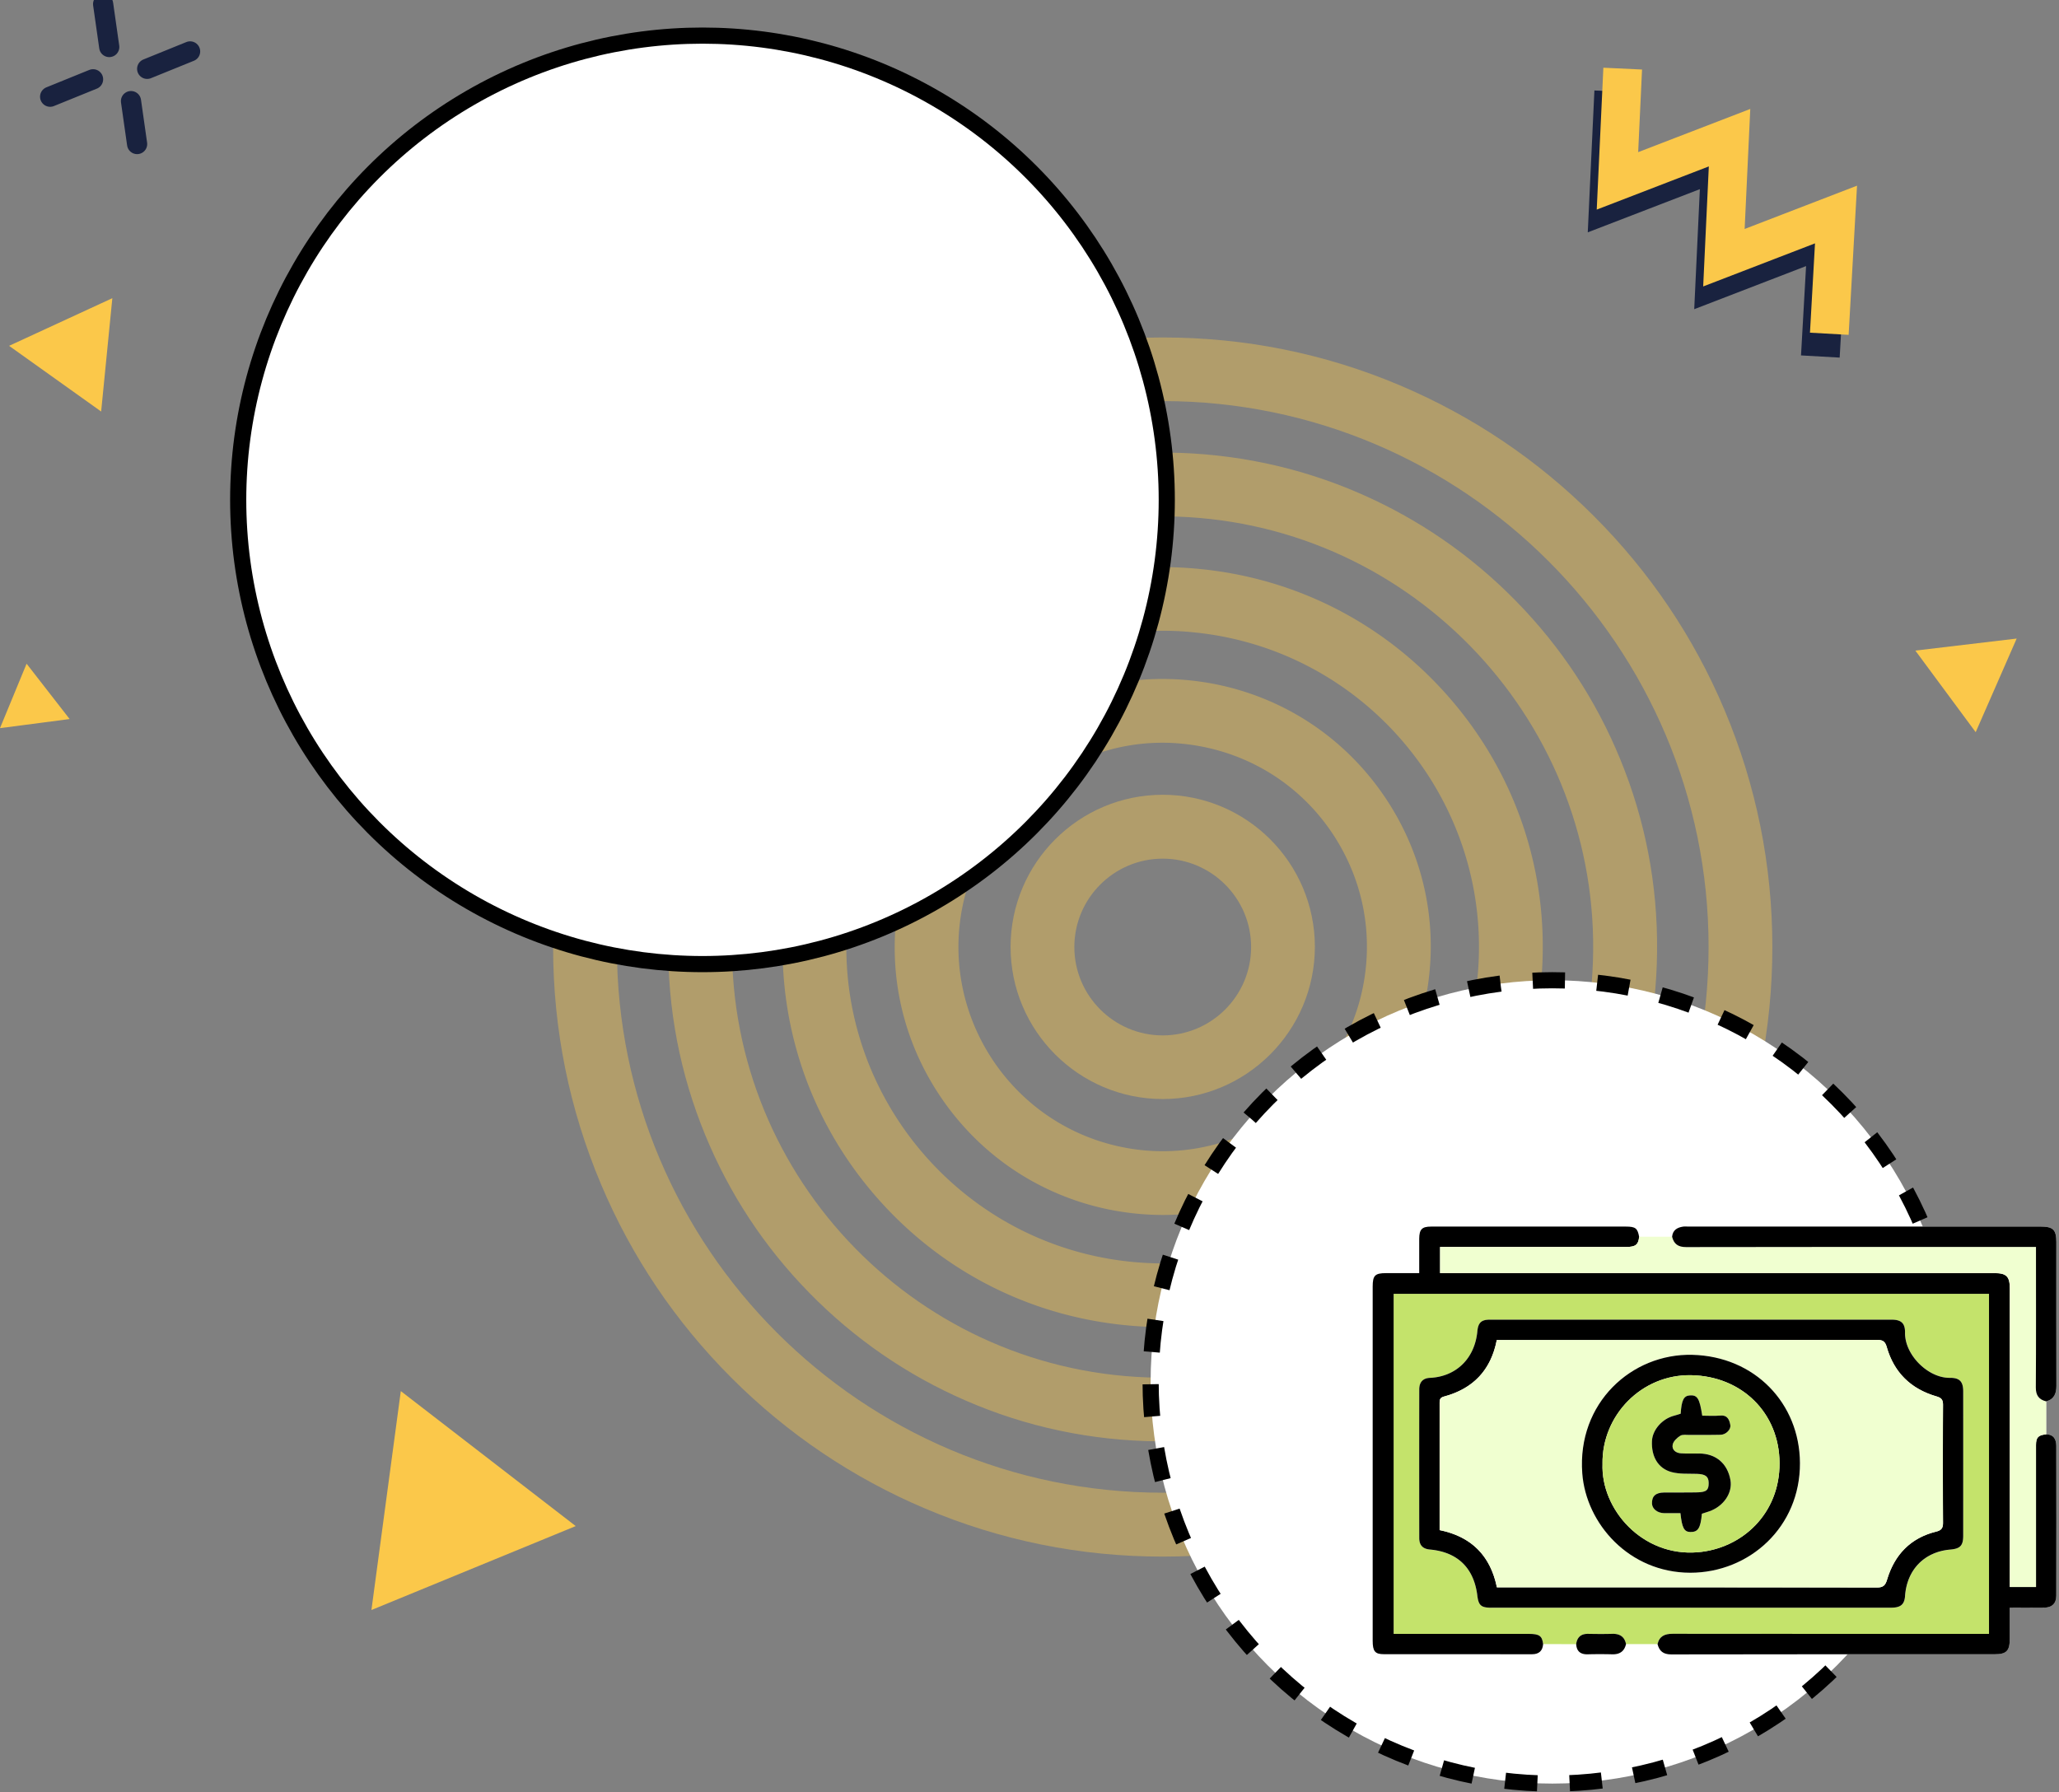 <svg width="510" height="444" fill="none" xmlns="http://www.w3.org/2000/svg"><rect width="100%" height="100%" fill="#808080" stroke="none"/><g clip-path="url(#a)"><path d="m399.713 22.633-1.301 27.806 27.766-10.7-1.395 29.734 27.776-10.707-1.673 29.546" stroke="#19223F" stroke-width="9.59" stroke-miterlimit="10"/><path d="m401.932 16.998-1.3 27.806 27.765-10.7-1.395 29.734 27.766-10.7-1.662 29.54" stroke="#FBC84A" stroke-width="9.59" stroke-miterlimit="10"/><g opacity=".4" fill="#FBC84A"><path d="M288 272.248c-20.786 0-37.687-16.901-37.687-37.687 0-20.786 16.901-37.687 37.687-37.687 20.786 0 37.687 16.901 37.687 37.687-.032 20.786-16.933 37.687-37.687 37.687Zm0-59.547c-12.068 0-21.892 9.824-21.892 21.891 0 12.068 9.824 21.892 21.892 21.892 12.067 0 21.892-9.824 21.892-21.892 0-12.067-9.825-21.891-21.892-21.891Z"/><path d="M288.063 300.963c-4.549 0-9.098-.474-13.583-1.39-17.343-3.601-32.254-13.773-41.983-28.589-9.73-14.815-13.079-32.538-9.478-49.912a66.61 66.61 0 0 1 23.346-38.192c11.783-9.477 26.535-14.69 41.572-14.69 4.549 0 9.098.474 13.584 1.39 17.342 3.602 32.253 13.774 41.983 28.589 9.729 14.816 13.078 32.538 9.477 49.912a66.619 66.619 0 0 1-23.345 38.193c-11.815 9.477-26.568 14.689-41.573 14.689Zm-.126-116.978c-23.787 0-44.605 16.933-49.47 40.278-5.686 27.293 11.909 54.145 39.203 59.831a49.934 49.934 0 0 0 10.362 1.074c23.787 0 44.605-16.932 49.47-40.277 2.748-13.236.189-26.725-7.203-38.034-7.392-11.31-18.764-19.049-32.001-21.798-3.411-.695-6.918-1.074-10.361-1.074Z"/><path d="M288.095 328.731a91 91 0 0 1-8.782-.411c-25.051-2.306-47.67-14.247-63.749-33.58s-23.629-43.784-21.323-68.803c2.18-23.503 12.983-45.205 30.484-61.032 17.375-15.763 39.803-24.419 63.148-24.419 2.907 0 5.844.127 8.782.411 25.051 2.306 47.67 14.247 63.749 33.58s23.629 43.784 21.323 68.835c-2.179 23.503-12.983 45.205-30.484 61.031-17.375 15.701-39.803 24.388-63.148 24.388Zm-.222-172.481c-40.656 0-74.141 30.579-77.9 71.14-3.981 43.026 27.767 81.25 70.793 85.23 2.432.221 4.896.347 7.329.347 40.656 0 74.141-30.579 77.9-71.14 3.981-43.026-27.767-81.249-70.793-85.23-2.432-.253-4.896-.347-7.329-.347Z"/><path d="M288.063 357.035c-1.422 0-2.875-.032-4.328-.063-16.522-.569-32.443-4.359-47.322-11.278-14.373-6.665-27.136-15.953-38.003-27.578-10.866-11.625-19.206-25.019-24.861-39.803-5.876-15.321-8.529-31.464-7.961-47.985 1.106-31.938 14.374-61.727 37.403-83.903 22.934-22.113 53.103-34.307 84.914-34.307 1.421 0 2.874.032 4.328.063 16.521.569 32.443 4.36 47.321 11.278 14.374 6.665 27.136 15.953 38.003 27.578s19.207 25.019 24.861 39.803c5.876 15.321 8.53 31.464 7.961 47.985-1.106 31.938-14.373 61.727-37.402 83.903-22.935 22.145-53.103 34.307-84.914 34.307Zm-.158-229.122c-57.747 0-104.531 45.237-106.522 102.983-2.053 58.789 44.132 108.259 102.889 110.312 1.264.032 2.527.064 3.759.064 57.747 0 104.531-45.237 106.522-102.984 2.053-58.788-44.132-108.258-102.889-110.312-1.232-.031-2.496-.063-3.759-.063Z"/><path d="M288 385.593c-20.376 0-40.151-3.981-58.789-11.878-17.975-7.613-34.117-18.48-47.985-32.348-13.868-13.868-24.767-30.011-32.348-47.985C141.012 274.744 137 254.968 137 234.593c0-20.376 3.98-40.151 11.878-58.789 7.613-17.975 18.48-34.117 32.348-47.985 13.868-13.868 30.01-24.767 47.985-32.348 18.638-7.866 38.413-11.878 58.789-11.878 20.376 0 40.151 3.98 58.789 11.878 17.975 7.613 34.117 18.48 47.985 32.348 13.868 13.868 24.767 30.01 32.348 47.985C434.988 194.442 439 214.217 439 234.593c0 20.375-3.98 40.151-11.878 58.789-7.613 17.974-18.48 34.117-32.348 47.985-13.868 13.868-30.01 24.766-47.985 32.348-18.638 7.897-38.413 11.878-58.789 11.878Zm0-286.237c-74.552 0-135.205 60.653-135.205 135.205 0 74.552 60.653 135.205 135.205 135.205 74.552 0 135.205-60.653 135.205-135.205 0-74.521-60.653-135.205-135.205-135.205Z"/></g><path d="M27.058 11.646 25.544 1.01M33.961 35.68l-1.514-10.635M23.053 19.64l-10.635 4.315M47.087 12.737l-10.635 4.315" stroke="#19223F" stroke-width="4.998" stroke-miterlimit="10" stroke-linecap="round"/><path d="m92 398.825 7.278-54.232 43.326 33.439L92 398.825ZM25.054 101.938 2.252 85.667l25.574-11.803-2.772 28.074ZM489.364 181.371l-14.946-20.212 25.099-2.979-10.153 23.191ZM0 180.373l6.588-15.964 10.658 13.709L0 180.373Z" fill="#FBC84A"/><circle cx="174" cy="123.82" r="115" fill="#fff" stroke="#000" stroke-width="4"/><circle cx="384.5" cy="342.32" r="99.5" fill="#fff" stroke="#000" stroke-width="4" stroke-dasharray="8 8"/><path d="M506.822 347.141c1.964-.529 2.541-1.92 2.536-3.816-.029-11.882-.014-23.76-.014-35.642 0-3.07-.794-3.845-3.927-3.845h-87.284c-.419 0-.847-.048-1.256.014-1.458.222-2.546.871-2.705 2.508h-8.167c-.385-2.099-.89-2.517-3.267-2.517-16.084-.01-32.172-.01-48.255 0-2.272 0-2.921.674-2.936 2.993-.019 2.801 0 5.607 0 8.533-2.844 0-5.534-.005-8.219 0-2.758.009-3.321.573-3.326 3.349-.005 8.345 0 16.69 0 25.031v62.669c0 2.622.568 3.349 2.763 3.349 12.242.015 24.485.01 36.733.01 1.675 0 2.599-.833 2.719-2.517 2.729.005 5.462.009 8.191.019.106 1.79 1.088 2.551 2.849 2.512 2.021-.043 4.043-.058 6.059 0 1.853.053 3.013-.707 3.431-2.536h7.816c.457 1.757 1.434 2.56 3.402 2.555 26.695-.057 53.395-.038 80.09-.038 2.945 0 3.748-.828 3.753-3.84v-7.691c3.003 0 5.761.024 8.518-.01 1.93-.024 2.999-1.049 3.003-2.954.02-12.359.02-24.723 0-37.081 0-1.612-.587-2.873-2.507-2.897v-8.167.009Z" fill="#fff"/><path d="m390.408 407.279-8.191-.014c-.236-2.012-.919-2.522-3.494-2.522-10.563-.005-21.127 0-31.695 0h-1.834v-84.239h147.469v84.234h-2.218c-25.391 0-50.782.01-76.172-.019-1.906 0-3.249.568-3.711 2.546h-7.815c-.385-1.901-1.612-2.594-3.465-2.537-1.964.058-3.927.044-5.895.005-1.781-.033-2.748.814-2.984 2.551l.005-.005Zm28.307-9.028h49.713c2.377 0 3.306-.799 3.45-2.907.452-6.483 4.769-10.925 11.155-11.483 2.532-.221 3.244-.972 3.249-3.484.005-11.892.005-23.779 0-35.671 0-2.464-.866-3.417-3.321-3.388-5.37.058-11.165-5.659-11.088-11.179.034-2.349-.938-3.23-3.296-3.23-33.202-.004-66.403-.004-99.604 0-2.055 0-2.83.766-3.032 2.878-.645 6.757-5.26 11.228-11.752 11.536-1.728.082-2.642 1.049-2.642 2.892-.01 12.248-.01 24.501 0 36.749 0 1.834.88 2.719 2.656 2.883 6.853.625 10.881 4.572 11.728 11.381.304 2.445.91 3.028 3.436 3.028h49.352l-.004-.005Z" fill="#C4E36B"/><path d="M410.563 407.26c.462-1.978 1.805-2.546 3.71-2.546 25.391.029 50.782.02 76.172.02h2.219v-84.23H345.195v84.234h33.529c2.574 0 3.258.511 3.494 2.522-.121 1.689-1.045 2.517-2.72 2.517-12.242 0-24.485.01-36.733-.01-2.19 0-2.763-.726-2.763-3.349v-87.694c0-2.777.568-3.345 3.307-3.35 2.685-.005 5.375 0 8.219 0 0-2.926-.014-5.732 0-8.533.024-2.324.679-2.998 2.946-2.998 16.083-.009 32.171-.009 48.254 0 2.378 0 2.883.419 3.268 2.517-.159 1.925-.866 2.522-3.08 2.522-14.765.005-29.529 0-44.299 0h-1.92v6.487h137.314c2.975 0 3.802.833 3.802 3.831v73.921h6.488V357.965c0-1.906.563-2.478 2.517-2.656 1.92.024 2.507 1.285 2.507 2.897.024 12.358.024 24.722 0 37.081 0 1.905-1.073 2.93-3.003 2.954-2.758.034-5.515.01-8.518.01v7.691c0 3.012-.809 3.84-3.754 3.84-26.695 0-53.394-.019-80.089.038-1.973 0-2.95-.798-3.403-2.555l.005-.005Z" fill="#000"/><path d="M506.822 355.308c-1.954.183-2.517.751-2.517 2.656-.005 11.045 0 22.095 0 33.14v2.016h-6.487v-73.921c0-2.998-.828-3.831-3.802-3.831H356.702v-6.487h46.219c2.213 0 2.921-.597 3.08-2.522h8.167c.452 1.8 1.482 2.565 3.46 2.561 28.162-.053 56.32-.039 84.483-.039h2.189v2.185c0 10.872.039 21.738-.038 32.61-.014 1.968.756 3.013 2.56 3.465v8.167Z" fill="#F0FFD0"/><path d="M506.822 347.141c-1.805-.452-2.575-1.492-2.561-3.465.077-10.871.039-21.738.039-32.61v-2.184h-2.19c-28.162 0-56.32-.02-84.483.038-1.978 0-3.008-.76-3.46-2.56.154-1.637 1.246-2.286 2.705-2.508.409-.062.837-.014 1.256-.014h87.284c3.133 0 3.927.775 3.927 3.845 0 11.882-.015 23.76.014 35.642 0 1.896-.573 3.287-2.536 3.816h.005Z" fill="#000"/><path d="M390.408 407.279c.236-1.737 1.208-2.584 2.984-2.551 1.963.034 3.932.053 5.895-.004 1.853-.053 3.08.64 3.465 2.536-.418 1.824-1.583 2.589-3.431 2.536a115.465 115.465 0 0 0-6.059 0c-1.761.038-2.738-.722-2.849-2.512l-.005-.005Z" fill="#010101"/><path d="M418.71 398.251h-49.352c-2.526 0-3.133-.582-3.436-3.027-.847-6.81-4.875-10.756-11.728-11.382-1.776-.163-2.656-1.049-2.656-2.882-.015-12.248-.015-24.501 0-36.749 0-1.843.914-2.811 2.642-2.892 6.492-.308 11.107-4.779 11.752-11.536.202-2.113.977-2.878 3.032-2.878 33.201-.005 66.402-.005 99.604 0 2.358 0 3.33.881 3.296 3.229-.077 5.52 5.722 11.233 11.088 11.18 2.459-.024 3.321.929 3.321 3.388.009 11.892.005 23.779 0 35.67 0 2.513-.717 3.263-3.249 3.485-6.386.558-10.703 5-11.155 11.483-.149 2.107-1.078 2.906-3.451 2.906-16.569.005-33.143 0-49.713 0l.005.005Zm-47.975-66.307c-1.454 7.498-5.896 12.07-13.061 13.999-1.083.289-1.098.872-1.098 1.68.01 2.584 0 5.164 0 7.748v23.664c7.883 1.593 12.59 6.347 14.188 14.173h1.91c30.737 0 61.475-.015 92.217.043 1.578 0 2.098-.549 2.517-1.94 1.862-6.193 5.808-10.342 12.195-11.915 1.241-.308 1.674-.852 1.665-2.19a2087.54 2087.54 0 0 1 0-29.184c.009-1.347-.448-1.771-1.689-2.136-6.266-1.829-10.439-5.896-12.243-12.195-.409-1.434-1.016-1.781-2.44-1.776-30.8.043-61.595.034-92.395.034h-1.776l.01-.005Z" fill="#000"/><path d="M370.735 331.944h1.775c30.8 0 61.595.009 92.395-.034 1.425 0 2.031.342 2.44 1.776 1.8 6.3 5.977 10.366 12.243 12.195 1.242.361 1.699.789 1.689 2.137-.062 9.726-.062 19.457 0 29.183.01 1.338-.428 1.887-1.665 2.19-6.386 1.574-10.337 5.722-12.195 11.916-.418 1.391-.943 1.944-2.517 1.939-30.737-.058-61.474-.043-92.216-.043h-1.911c-1.602-7.821-6.304-12.58-14.187-14.173v-23.663c0-2.585.005-5.164 0-7.749 0-.808.014-1.39 1.097-1.679 7.171-1.925 11.613-6.497 13.061-14l-.009.005Zm47.918 57.645c14.731-.01 27.272-11.387 27.18-27.201-.086-14.76-11.169-26.382-26.656-26.777-15.005-.38-28.562 11.916-27.258 29.357.929 12.464 11.579 24.582 26.734 24.621Z" fill="#F0FFD0"/><path d="M418.652 389.589c-15.154-.039-25.804-12.157-26.733-24.622-1.299-17.44 12.253-29.731 27.258-29.356 15.486.39 26.57 12.017 26.656 26.777.092 15.814-12.45 27.191-27.181 27.201Zm-21.718-26.999c-.438 11.3 9.865 23.043 23.533 21.926 11.063-.9 20.38-9.577 20.313-22.109-.062-12.45-9.375-21.526-21.906-21.753-12.291-.221-22.109 9.962-21.945 21.936h.005Z" fill="#010100"/><path d="M396.934 362.594c-.164-11.973 9.654-22.152 21.945-21.935 12.532.226 21.844 9.302 21.906 21.752.063 12.537-9.254 21.209-20.313 22.109-13.668 1.112-23.971-10.626-23.533-21.926h-.005Zm19.365-12.406c-.582.178-1.082.356-1.597.486-2.955.746-5.381 3.494-5.515 6.266-.188 3.869 1.511 6.843 4.908 7.724 1.973.515 4.125.356 6.199.423 2.117.068 2.916.626 2.94 2.224.029 1.775-.524 2.31-2.772 2.363-2.757.067-5.515.009-8.277.038-2.094.024-3.037.905-2.994 2.71.034 1.323 1.329 2.372 2.999 2.401 1.361.024 2.719 0 4.052 0 .38 3.648.924 4.649 2.449 4.668 1.911.029 2.517-.929 2.864-4.524.587-.192 1.198-.38 1.804-.587 3.571-1.246 5.828-4.567 5.265-7.748-.731-4.124-3.6-6.559-7.758-6.584-1.501-.009-3.003.058-4.494-.043-1.29-.086-2.315-.881-2.051-2.17.174-.838 1.078-1.69 1.872-2.185.583-.361 1.516-.198 2.291-.202 2.58-.024 5.159.024 7.734-.044 1.304-.033 2.575-1.323 2.377-2.411-.245-1.342-.717-2.507-2.531-2.343-1.473.134-2.969.028-4.423.028-.664-4.292-1.198-5.144-3.061-5.024-1.515.101-2.054 1.145-2.281 4.529v.005Z" fill="#C4E36B"/><path d="M416.294 350.188c.221-3.384.765-4.433 2.281-4.529 1.862-.12 2.397.732 3.061 5.024 1.453 0 2.95.106 4.422-.028 1.815-.169 2.286 1.001 2.532 2.343.197 1.088-1.073 2.378-2.378 2.411-2.579.068-5.159.02-7.733.044-.775.004-1.714-.159-2.291.202-.794.495-1.699 1.347-1.872 2.185-.265 1.289.76 2.088 2.05 2.17 1.492.096 2.998.034 4.495.043 4.158.024 7.026 2.46 7.758 6.584.563 3.181-1.69 6.502-5.265 7.748-.602.212-1.213.4-1.805.587-.342 3.6-.953 4.553-2.863 4.524-1.526-.024-2.07-1.02-2.45-4.668-1.333 0-2.69.019-4.052 0-1.67-.029-2.964-1.078-2.998-2.401-.043-1.805.9-2.686 2.993-2.71 2.758-.034 5.52.029 8.278-.038 2.247-.058 2.796-.588 2.772-2.363-.024-1.598-.823-2.156-2.941-2.224-2.074-.067-4.23.092-6.198-.423-3.398-.886-5.097-3.855-4.909-7.724.135-2.773 2.56-5.52 5.515-6.266.515-.13 1.016-.308 1.598-.486v-.005Z" fill="#010100"/></g><defs><clipPath id="a"><path fill="#fff" d="M0 0h509.358v443.82H0z"/></clipPath></defs></svg>